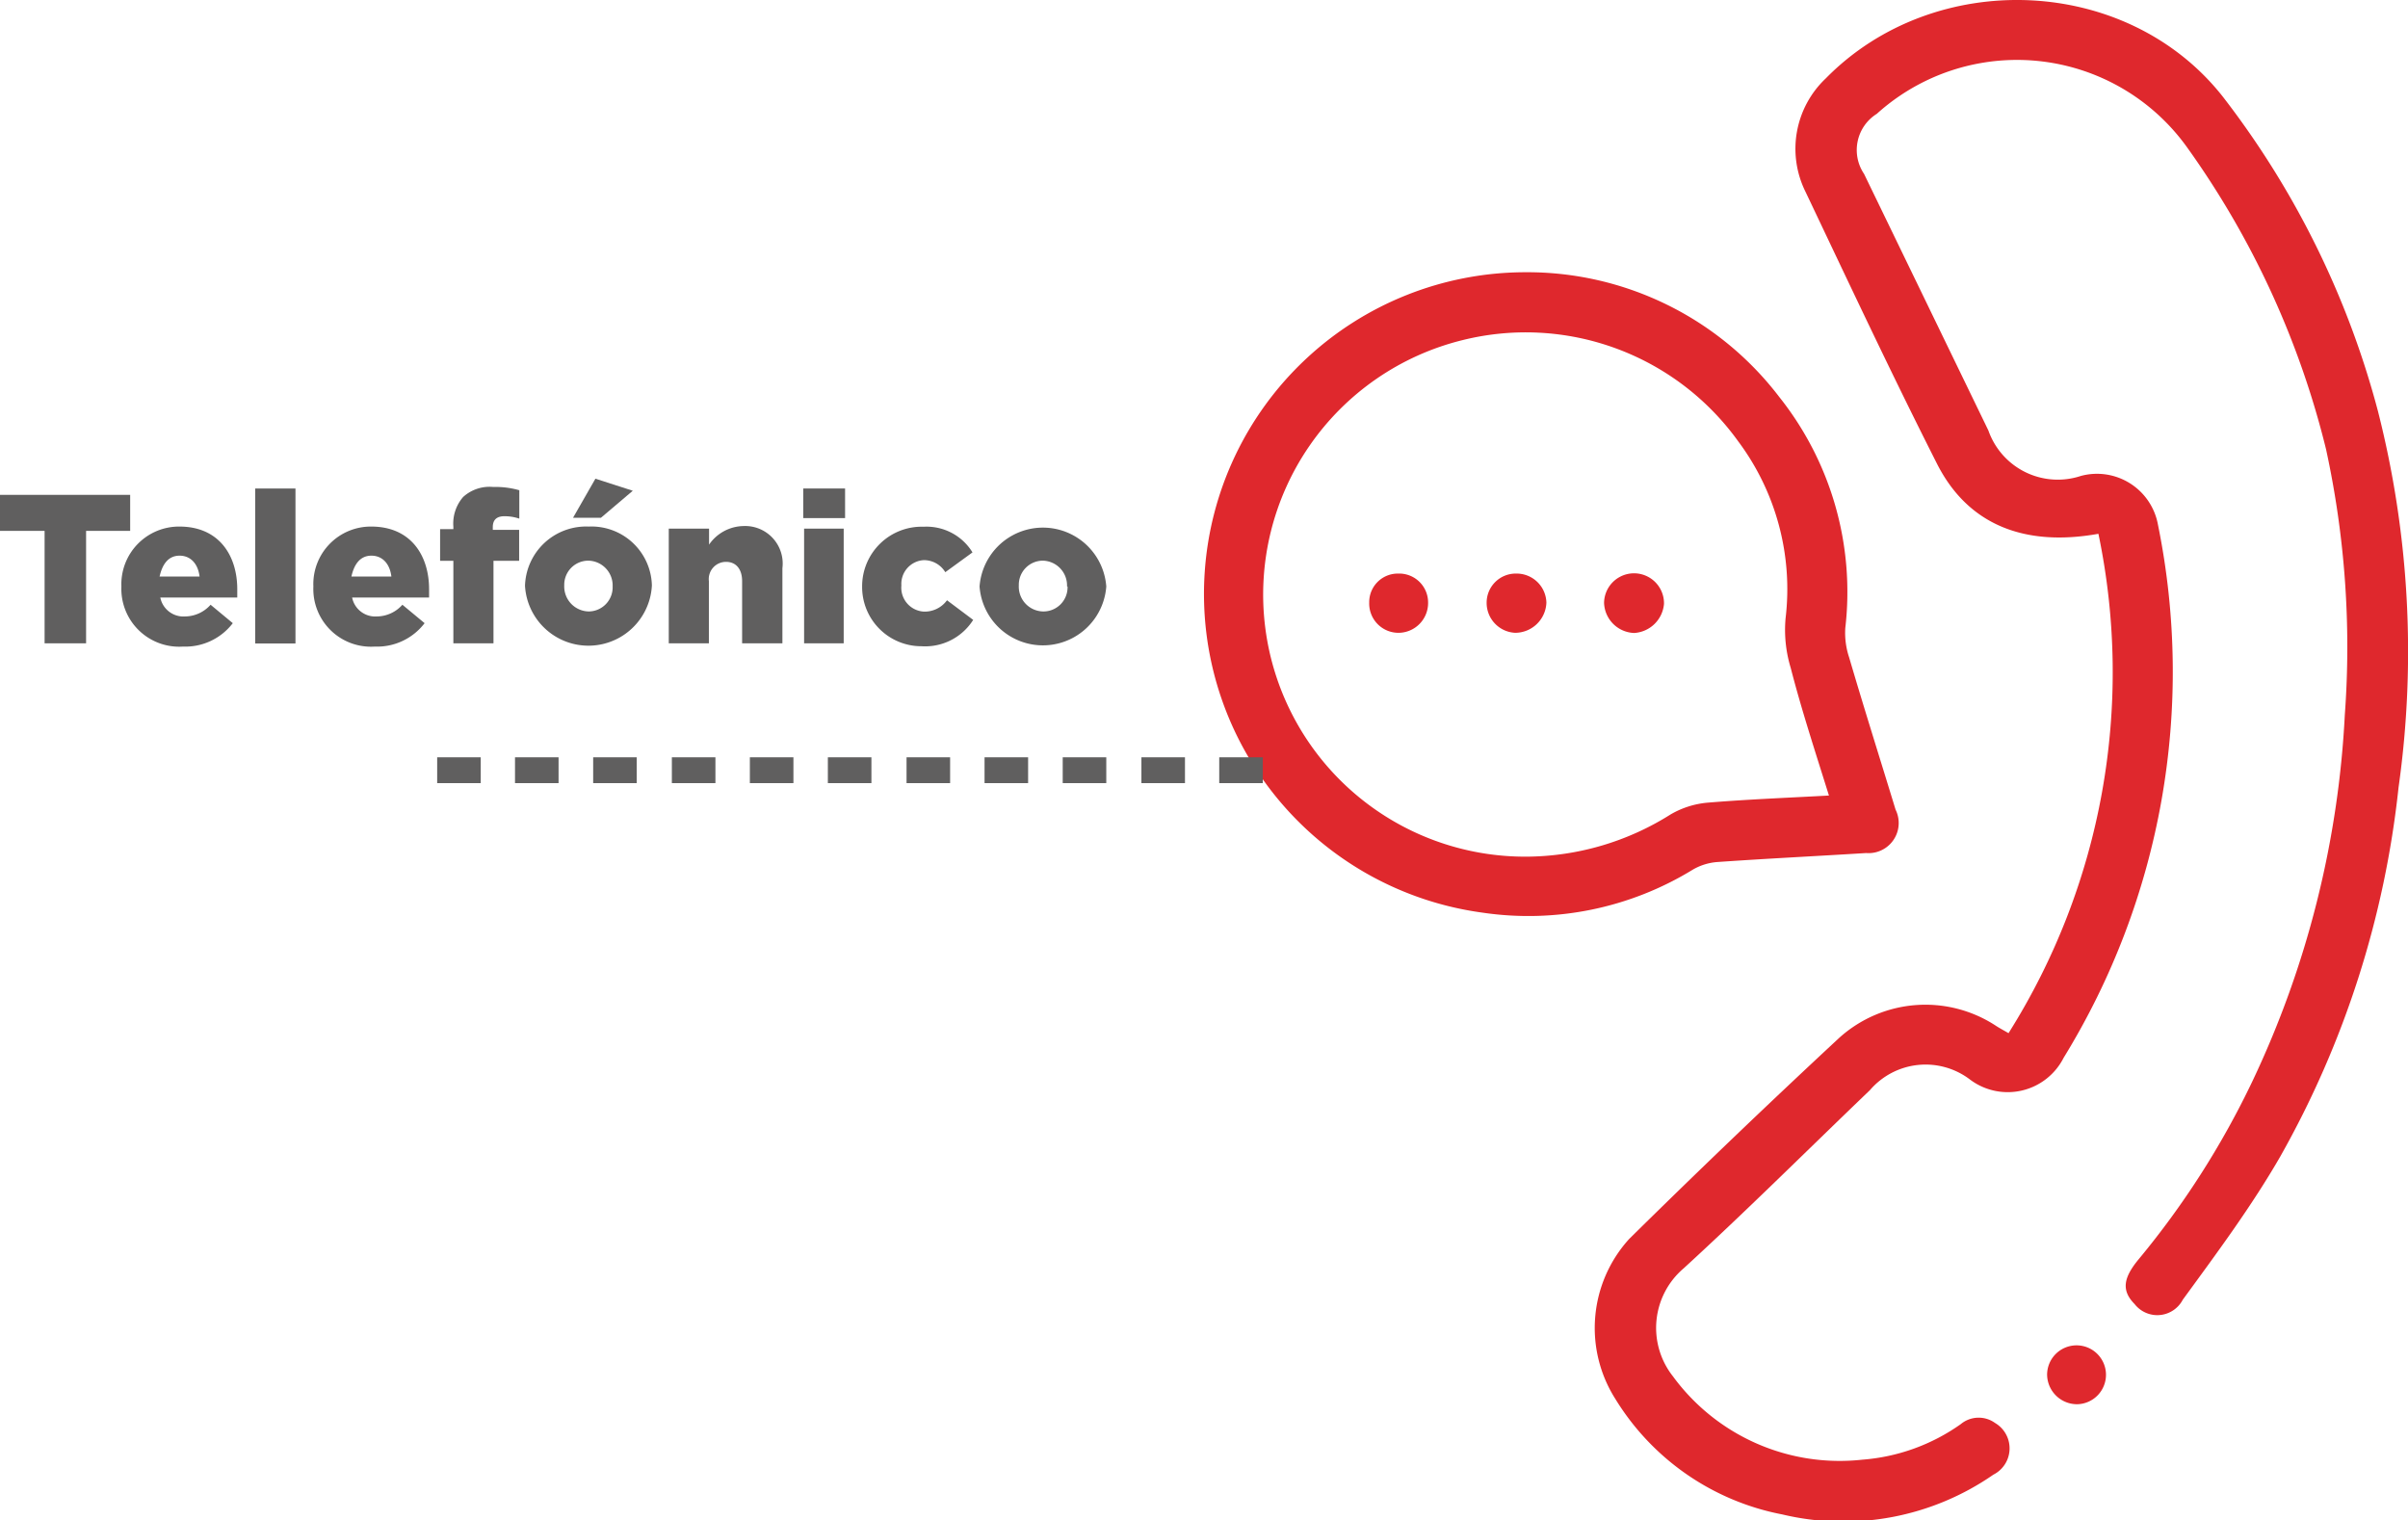 <svg xmlns="http://www.w3.org/2000/svg" viewBox="0 0 139.85 88.29"><defs><style>.cls-1{fill:#df282d;}.cls-2{fill:#605f5f;}</style></defs><g id="Capa_2" data-name="Capa 2"><g id="Capa_1-2" data-name="Capa 1"><g id="mnCAnF"><path class="cls-1" d="M121.87,31a39.32,39.32,0,0,1-5.22,29c-.31-.18-.52-.29-.72-.42a7.47,7.47,0,0,0-9.11.69q-6.19,5.75-12.21,11.69a7.69,7.69,0,0,0-.79,9.29,14.6,14.6,0,0,0,9.69,6.7,15.29,15.29,0,0,0,12.26-2.31,1.71,1.71,0,0,0,.1-3,1.63,1.63,0,0,0-2,.07,11.37,11.37,0,0,1-5.71,2.06,12,12,0,0,1-11-4.84,4.54,4.54,0,0,1,.62-6.27c3.68-3.37,7.22-6.9,10.82-10.35a4.26,4.26,0,0,1,5.82-.61,3.64,3.64,0,0,0,5.43-1.27,42.8,42.8,0,0,0,5.48-30.95,3.6,3.6,0,0,0-4.48-2.84A4.27,4.27,0,0,1,115.48,25L108.26,10.1A2.48,2.48,0,0,1,109,6.61a12.15,12.15,0,0,1,18,1.92,50.92,50.92,0,0,1,8.09,17.56,53.94,53.94,0,0,1,1.09,15.43,56.26,56.26,0,0,1-5.37,21.28,49.63,49.63,0,0,1-6.61,10.34c-.89,1.08-1,1.81-.23,2.59a1.67,1.67,0,0,0,2.8-.25c2-2.74,4-5.43,5.67-8.33a55.56,55.56,0,0,0,6.86-21.41,56.55,56.55,0,0,0-1.2-21.88,51.22,51.22,0,0,0-9-18.24c-5.58-7.09-16.75-7.5-23.06-1.07a5.62,5.62,0,0,0-1.18,6.59c2.52,5.3,5,10.59,7.66,15.84C114.29,30.43,117.52,31.78,121.87,31Z"/><path class="cls-1" d="M103.34,23.06a18.18,18.18,0,0,1,3.83,13.41,4.48,4.48,0,0,0,.22,1.7c.88,3,1.8,5.9,2.7,8.85a1.75,1.75,0,0,1-1.71,2.52c-2.88.18-5.75.32-8.62.52a3.32,3.32,0,0,0-1.44.44A18.26,18.26,0,0,1,86.09,53a18.68,18.68,0,0,1,2.46-37.19A18.41,18.41,0,0,1,103.34,23.06ZM104,38.79a7.59,7.59,0,0,1-.3-2.87,14.34,14.34,0,0,0-2.75-10.29,15.19,15.19,0,0,0-16-5.88,15.22,15.22,0,0,0,3.75,30,15.84,15.84,0,0,0,8.32-2.45,5.16,5.16,0,0,1,2.2-.69c2.32-.19,4.64-.28,7-.41C105.42,43.64,104.63,41.23,104,38.79Z"/><path class="cls-1" d="M120.64,81.55a1.71,1.71,0,1,0-1.75-1.72A1.74,1.74,0,0,0,120.64,81.55Z"/><path class="cls-1" d="M93.16,35a1.81,1.81,0,0,0,1.75,1.76,1.85,1.85,0,0,0,1.73-1.69A1.74,1.74,0,0,0,93.16,35Z"/><path class="cls-1" d="M88.06,33.31A1.69,1.69,0,0,0,86.34,35,1.74,1.74,0,0,0,88,36.75,1.82,1.82,0,0,0,89.81,35,1.73,1.73,0,0,0,88.06,33.31Z"/><path class="cls-1" d="M81.2,33.31A1.66,1.66,0,0,0,79.52,35a1.7,1.7,0,0,0,1.73,1.75A1.73,1.73,0,0,0,82.94,35,1.68,1.68,0,0,0,81.2,33.31Z"/></g><path class="cls-2" d="M2.59,30.83H0V28.74H7.56v2.09H5v6.53H2.59Z"/><path class="cls-2" d="M7.05,34.06v0a3.35,3.35,0,0,1,3.37-3.48c2.3,0,3.36,1.68,3.36,3.64,0,.15,0,.32,0,.48H9.31a1.37,1.37,0,0,0,1.44,1.1,2,2,0,0,0,1.48-.68l1.29,1.07a3.47,3.47,0,0,1-2.89,1.36A3.36,3.36,0,0,1,7.05,34.06Zm4.54-.58c-.09-.74-.52-1.21-1.16-1.21s-1,.48-1.16,1.21Z"/><path class="cls-2" d="M14.82,28.37h2.34v9H14.82Z"/><path class="cls-2" d="M18.2,34.06v0a3.34,3.34,0,0,1,3.36-3.48c2.3,0,3.36,1.68,3.36,3.64,0,.15,0,.32,0,.48H20.45a1.37,1.37,0,0,0,1.44,1.1,2,2,0,0,0,1.48-.68l1.29,1.07a3.47,3.47,0,0,1-2.89,1.36A3.35,3.35,0,0,1,18.2,34.06Zm4.53-.58c-.09-.74-.52-1.21-1.16-1.21s-1,.48-1.16,1.21Z"/><path class="cls-2" d="M26.33,32.57h-.77V30.73h.77v-.14a2.35,2.35,0,0,1,.57-1.73,2.28,2.28,0,0,1,1.74-.58,5.07,5.07,0,0,1,1.52.19v1.65a2.65,2.65,0,0,0-.87-.14c-.43,0-.67.2-.67.63v.16h1.53v1.8H28.66v4.79H26.33Z"/><path class="cls-2" d="M30.49,34.06v0a3.55,3.55,0,0,1,3.7-3.48A3.51,3.51,0,0,1,37.86,34v0a3.69,3.69,0,0,1-7.37,0Zm5.09,0v0a1.44,1.44,0,0,0-1.42-1.5A1.4,1.4,0,0,0,32.77,34v0a1.45,1.45,0,0,0,1.42,1.51A1.4,1.4,0,0,0,35.58,34.06Zm-1-6.26,2.17.7L34.9,30.07H33.28Z"/><path class="cls-2" d="M38.84,30.7h2.34v.93a2.48,2.48,0,0,1,2-1.08A2.18,2.18,0,0,1,45.44,33v4.36H43.1V33.75c0-.73-.38-1.12-.93-1.12a1,1,0,0,0-1,1.12v3.61H38.84Z"/><path class="cls-2" d="M46.65,28.37h2.43v1.72H46.65Zm.05,2.33H49v6.66H46.7Z"/><path class="cls-2" d="M50.07,34.06v0a3.46,3.46,0,0,1,3.57-3.47,3.13,3.13,0,0,1,2.84,1.49L54.9,33.23a1.45,1.45,0,0,0-1.25-.7A1.38,1.38,0,0,0,52.35,34v0a1.39,1.39,0,0,0,1.33,1.52A1.61,1.61,0,0,0,55,34.86L56.52,36a3.3,3.3,0,0,1-3,1.53A3.44,3.44,0,0,1,50.07,34.06Z"/><path class="cls-2" d="M56.89,34.06v0a3.69,3.69,0,0,1,7.36,0v0a3.69,3.69,0,0,1-7.36,0Zm5.08,0v0a1.44,1.44,0,0,0-1.41-1.5A1.4,1.4,0,0,0,59.17,34v0a1.44,1.44,0,0,0,1.41,1.51A1.4,1.4,0,0,0,62,34.06Z"/><rect class="cls-2" x="34.45" y="43.98" width="2.53" height="1.5"/><rect class="cls-2" x="29.91" y="43.98" width="2.53" height="1.5"/><rect class="cls-2" x="25.39" y="43.98" width="2.53" height="1.5"/><rect class="cls-2" x="48.08" y="43.98" width="2.53" height="1.5"/><rect class="cls-2" x="43.55" y="43.98" width="2.53" height="1.5"/><rect class="cls-2" x="39.02" y="43.98" width="2.53" height="1.5"/><rect class="cls-2" x="61.72" y="43.98" width="2.53" height="1.5"/><rect class="cls-2" x="57.18" y="43.98" width="2.53" height="1.5"/><rect class="cls-2" x="52.65" y="43.98" width="2.53" height="1.5"/><rect class="cls-2" x="70.81" y="43.98" width="2.53" height="1.5"/><rect class="cls-2" x="66.29" y="43.98" width="2.53" height="1.5"/></g></g></svg>
